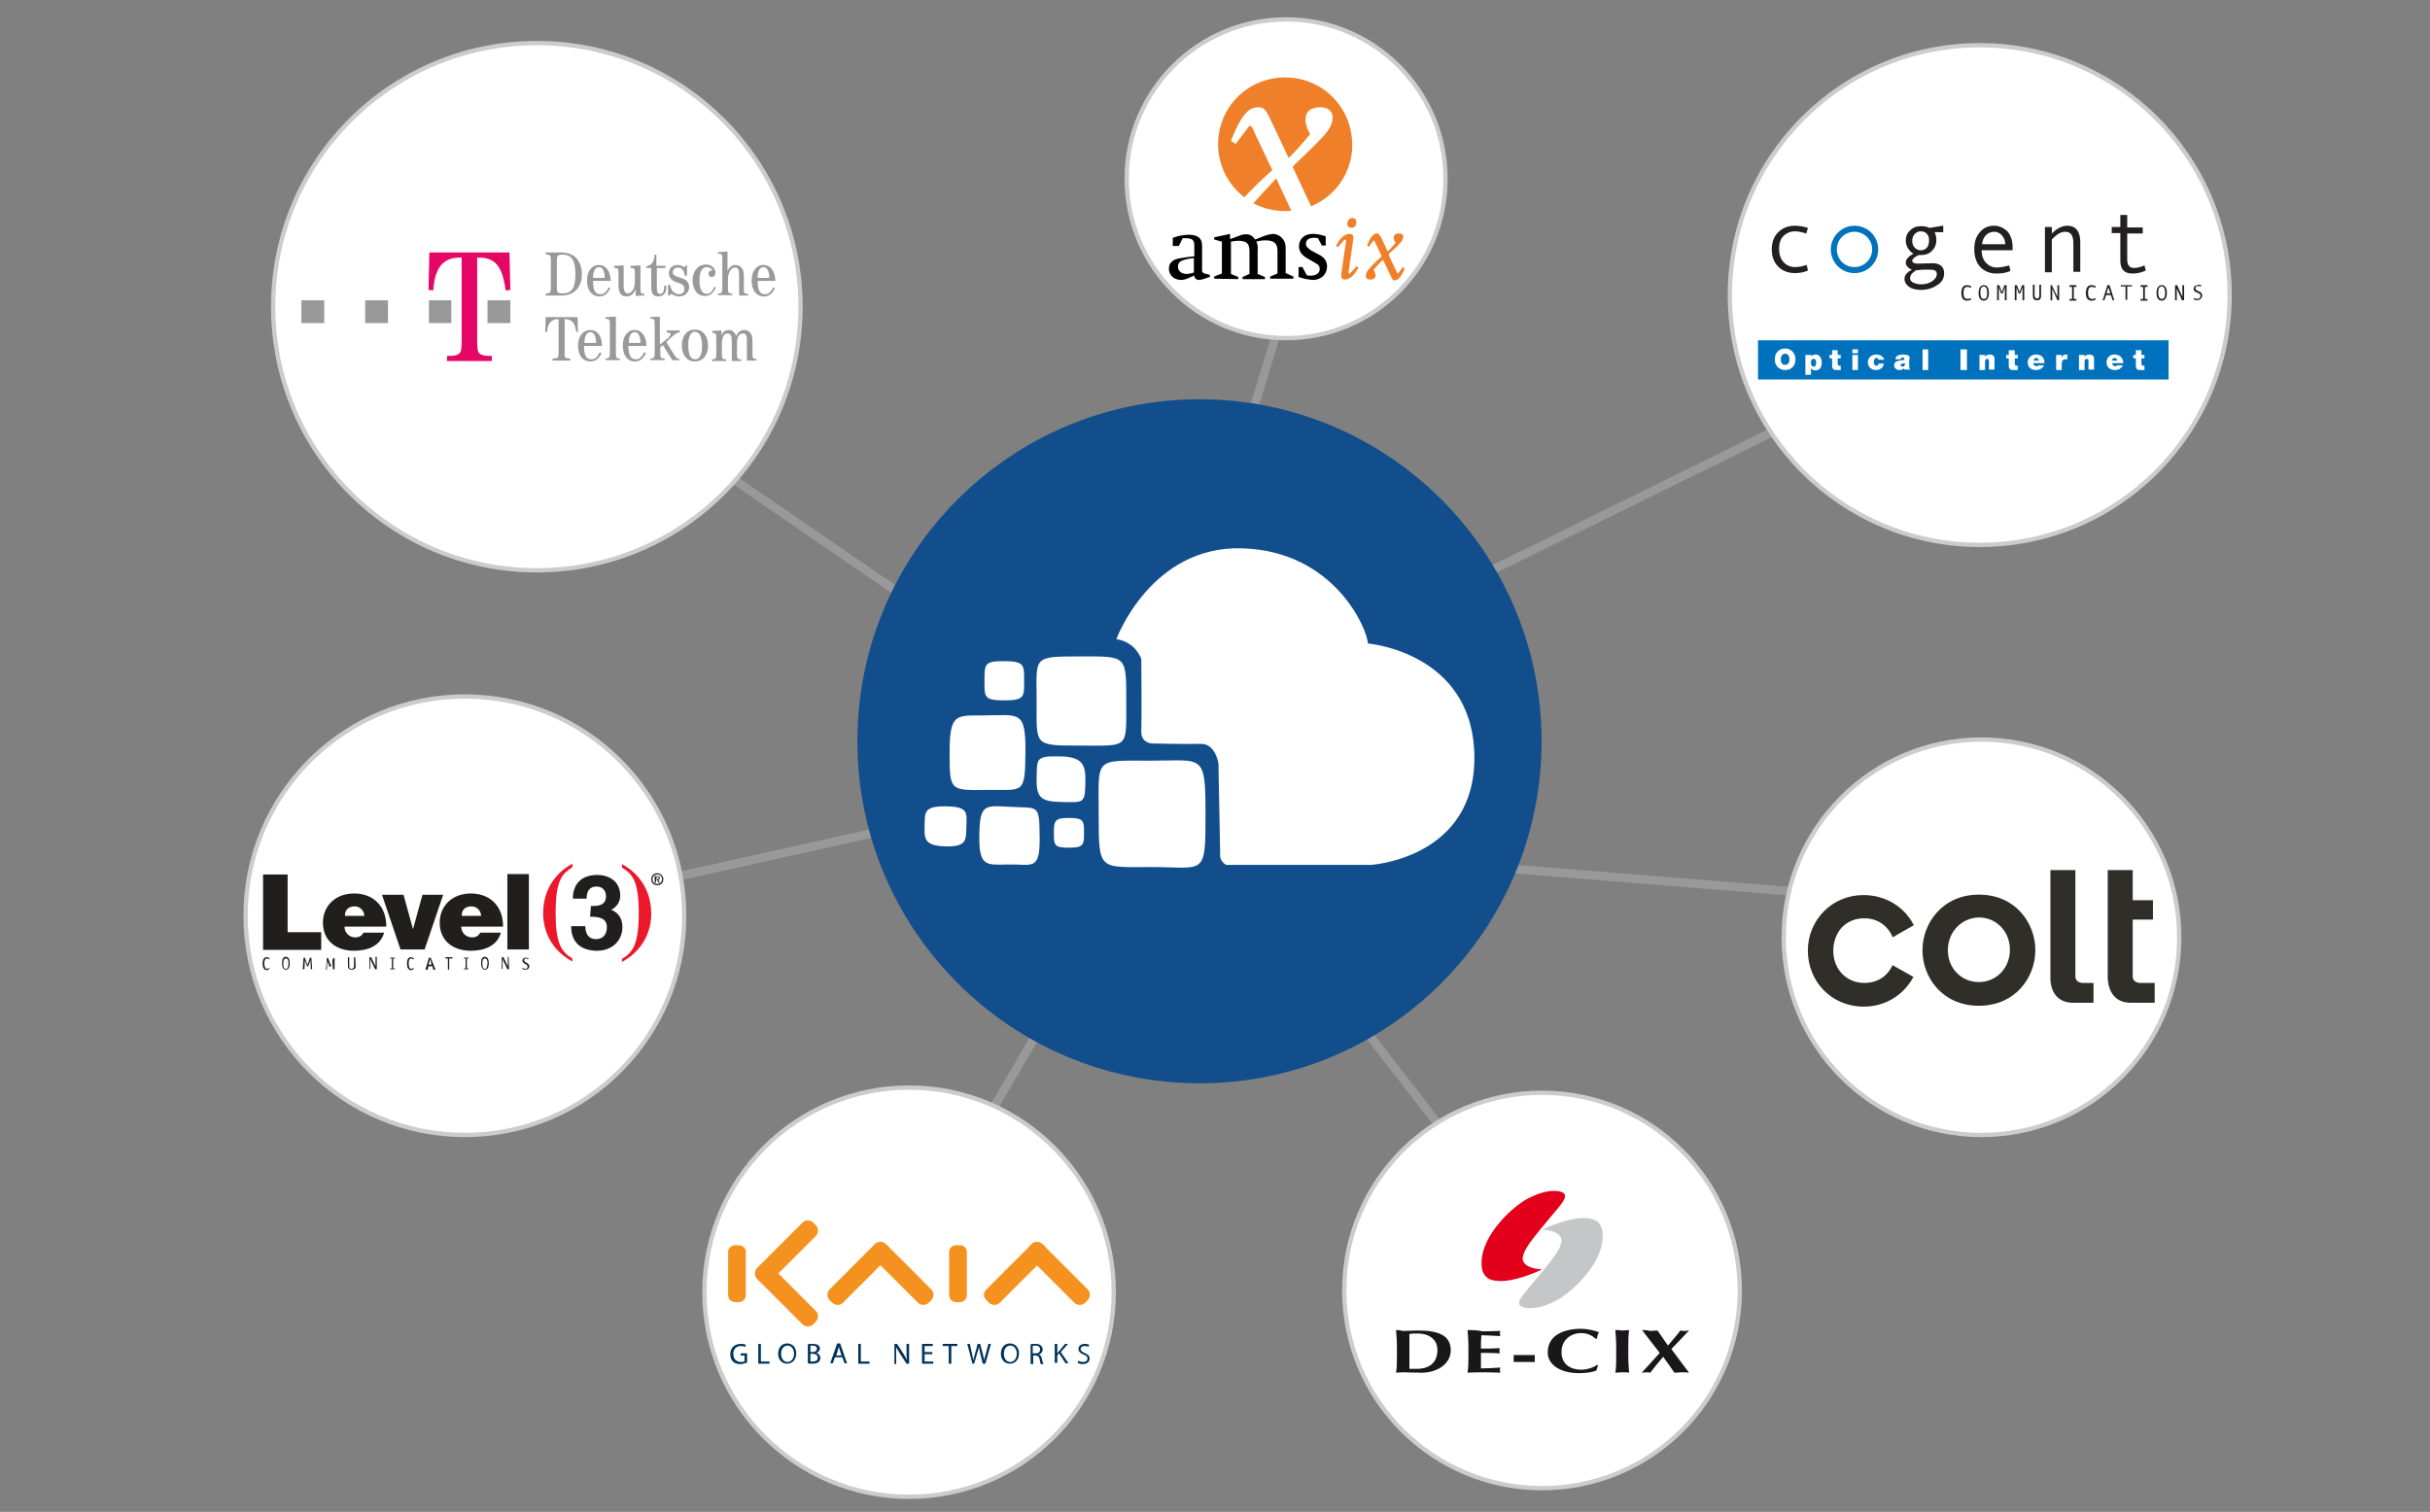 <?xml version="1.0" encoding="utf-8"?>
<!-- Generator: Adobe Illustrator 21.0.0, SVG Export Plug-In . SVG Version: 6.00 Build 0)  -->
<svg version="1.1" id="Ebene_1" xmlns="http://www.w3.org/2000/svg" xmlns:xlink="http://www.w3.org/1999/xlink" x="0px" y="0px"
	 viewBox="0 0 564 351" style="enable-background:new 0 0 564 351;" xml:space="preserve">
<rect x="0" y="0" width="564" height="351" fill="#808080" stroke="none"/>
<style type="text/css">
	.st0{fill:#000EB2;stroke:#999999;stroke-width:2;stroke-miterlimit:10;}
	.st1{fill:#124E8B;}
	.st2{fill:#FFFFFF;}
	.st3{fill:#FFFFFF;stroke:#CCCCCC;stroke-miterlimit:10;}
	.st4{fill:#1A171B;}
	.st5{fill:#C5C6C8;}
	.st6{fill:#E2001A;}
	.st7{fill:#EF8029;}
	.st8{fill:#00325A;}
	.st9{fill:#F5911F;}
	.st10{fill:#211E1E;}
	.st11{fill:#EB172B;}
	.st12{fill:#999999;}
	.st13{fill:#E50765;}
	.st14{fill:#2F2E28;}
	.st15{fill:#0071BC;}
	.st16{fill:#231F20;}
</style>
<line class="st0" x1="164" y1="107" x2="215" y2="142"/>
<line class="st0" x1="414" y1="99" x2="343" y2="134"/>
<line class="st0" x1="429" y1="208" x2="342" y2="201"/>
<line class="st0" x1="155" y1="204" x2="209" y2="192"/>
<line class="st0" x1="340" y1="269" x2="309" y2="229"/>
<line class="st0" x1="301" y1="62" x2="290" y2="98"/>
<line class="st0" x1="243" y1="236" x2="219" y2="277"/>
<circle class="st1" cx="278.4" cy="172.1" r="79.4"/>
<g id="Ebene_2_2_">
	<g id="Ebene_2-2_2_">
		<path class="st2" d="M228,166.1c8.4,0,10.1-1.5,10,8.5c-0.1,10-0.4,8.7-8.9,8.8c-8.6,0.1-8.7,0.3-8.7-8.7S221.9,166.1,228,166.1z"
			/>
		<path class="st2" d="M234.2,187.3c7,0.4,7-0.8,7.1,7.1c0.1,7.9-1.8,6.2-7.1,6.3c-5.3,0.1-7,0.6-6.9-6.7S228.5,187,234.2,187.3z"/>
		<path class="st2" d="M219.6,187.2c5.1,0.1,4.8,1.4,4.7,4.5s0.3,4.9-4.7,4.8c-5-0.1-5.1-1.7-5-4.7
			C214.7,188.8,214.2,187.1,219.6,187.2z"/>
		<path class="st2" d="M246,175.6c5.9,0.1,6,2.5,5.9,6.7s-0.6,4-5.3,3.9c-4.7-0.1-6.1-0.7-6-5.4C240.7,176.1,240.3,175.5,246,175.6z
			"/>
		<path class="st2" d="M259.1,148.4c0,0,8-21.8,29.3-21.1s28.9,18.6,29.1,22.1c0,0,24.3,2,24.7,26c0.4,23.9-24,25.4-24,25.4h-33.6
			c0,0-1.6-0.8-1.4-2.5l-0.4-21.1c0,0-0.7-4.6-4.1-4.5c-3.5,0.1-11.5-0.1-11.5-0.1s-2.4-0.2-2.3-2.8c0.1-2.6,0-16.8,0-16.8
			S263.6,149,259.1,148.4z"/>
		<path class="st2" d="M232.8,153.5c5,0,4.9,0.8,4.9,4.5c0,3.7,0.2,4.6-4.6,4.6c-4.8,0-4.6-0.8-4.6-4.6
			C228.5,154.2,228.5,153.5,232.8,153.5z"/>
		<path class="st2" d="M248.2,189.9c3.3,0,3.4,0.7,3.4,3.4s0,3.5-3.4,3.5s-3.6-0.4-3.6-3.4S244.9,189.9,248.2,189.9z"/>
		<path class="st2" d="M250.9,152.4c10.7,0,10.5-0.3,10.5,10.6c0,10.9,0.7,10.1-10.5,10.1c-11.1,0-10.3,0.1-10.3-10.3
			S239.4,152.4,250.9,152.4z"/>
		<path class="st2" d="M267.3,176.6c12,0,12.5-1.8,12.5,12.6s-0.2,12.1-12.5,12.1s-12.3,1-12.3-12.3S253.8,176.6,267.3,176.6z"/>
	</g>
</g>
<circle class="st3" cx="124.6" cy="71.2" r="61.2"/>
<circle class="st3" cx="459.5" cy="68.5" r="58"/>
<circle class="st3" cx="459.9" cy="217.6" r="45.9"/>
<circle class="st3" cx="107.9" cy="212.6" r="50.9"/>
<circle class="st3" cx="357.9" cy="299.6" r="45.9"/>
<g id="layer1" transform="translate(-328.578,-503.503)">
	<path id="path2434" class="st4" d="M695.6,812c-4.1,0-7.8,1.5-7.8,5.5c0,2.7,2.7,4.8,7.3,4.8c1.6,0,3-0.2,4-0.6
		c0.1-0.4,0.2-0.8,0.4-1.2l-0.3-0.1c-0.8,0.6-2.3,1.1-3.6,1.1c-2.3,0-4.6-1.1-4.6-4.1c0-3,2.4-4.4,4.5-4.4c1.4,0,2.4,0.4,3.4,1.3
		h0.3c0.1-0.5,0.2-1,0.5-1.5C698.7,812.4,696.9,812,695.6,812z M652.6,812.3c0.1,1.3,0.2,2.4,0.2,4v1.9c0,1.6,0,2.7-0.2,4
		c0.4,0,1-0.1,1.6-0.1c1,0,2.4,0.1,4.3,0.1c3.7,0,6.8-2.1,6.8-5.2c0-3.6-3.1-4.6-7.6-4.6c-1.7,0-2.7,0.1-3.6,0.1
		C653.5,812.3,653,812.3,652.6,812.3z M669.2,812.3c0.1,1.3,0.2,2.4,0.2,4v1.9c0,1.6,0,2.7-0.2,4c0.4,0,1-0.1,4.2-0.1
		c1.8,0,2.7,0.1,3.4,0.1c0-0.2-0.1-0.3-0.1-0.6c0-0.3,0.1-0.4,0.1-0.6c-1.5,0.1-3,0.2-4.5,0.2c0-0.6,0-1.2,0-1.8c0-0.6,0-1.2,0-1.8
		c1.5,0,2.9,0,4.4,0.1c-0.1-0.3-0.1-0.4-0.1-0.6c0-0.2,0-0.3,0.1-0.6c-1.5,0.1-2.7,0.1-4.4,0.1c0-1,0-2.1,0.1-3.1
		c0.6,0,2.9,0.1,4.4,0.2c0-0.2-0.1-0.3-0.1-0.6c0-0.3,0.1-0.4,0.1-0.6c-0.5,0-2.2,0.1-4.1,0.1C671.5,812.3,670.3,812.3,669.2,812.3z
		 M703.5,812.3c0.1,1.3,0.2,2.4,0.2,4v1.9c0,1.6,0,2.7-0.2,4c0.4,0,1-0.1,1.6-0.1c0.6,0,1.2,0,1.6,0.1c-0.1-1.3-0.2-2.4-0.2-4v-1.9
		c0-1.6,0-2.7,0.2-4c-0.4,0-1,0.1-1.6,0.1C704.5,812.3,704,812.3,703.5,812.3z M709.7,812.3c0.5,0.7,2.8,3.6,4.1,5.3
		c-1.3,1.5-3.2,3.5-4.2,4.6c0.4,0,0.7-0.1,1-0.1c0.3,0,0.6,0,1,0.1c0.9-1.2,1.9-2.4,3-3.7c0.9,1.2,1.7,2.4,2.6,3.7
		c0.6,0,1.1-0.1,1.7-0.1c0.6,0,1.1,0,1.7,0.1c-0.8-1.1-2.8-3.7-4.1-5.5c1.4-1.4,3.3-3.5,4.1-4.3c-0.4,0-0.7,0.1-1,0.1
		c-0.3,0-0.6,0-1-0.1c-0.9,1.2-1.9,2.3-2.9,3.5c-0.8-1.2-1.6-2.3-2.4-3.5c-0.6,0-1.2,0.1-1.8,0.1
		C710.9,812.3,710.4,812.3,709.7,812.3z M657.7,813.1c2.7,0,4.5,1.5,4.5,3.8c0,3-1.9,4.4-4.8,4.4c-0.8,0-1.3,0-1.7,0
		c0-0.3,0-2,0-2.8v-2.5c0-0.8,0-2.5,0-2.8C656.3,813.1,656.8,813.1,657.7,813.1z M679.9,818.1v1.6h4.9v-1.6H679.9z"/>
	<path id="path2454" class="st5" d="M686.5,789c0,0,6.8-3.4,11.1-2.6c1.9,0.3,2.7,1.6,2.9,3c0.2,1.7-0.1,3.5-0.9,5.4
		c-2.1,4.9-7,9.2-9.9,10.7c-2.6,1.3-5,2-7.2,1.6c-2.9-0.6-0.5-2.9,2-5.9c3.3-4.1,7.5-8.5,6.3-10.5C689.8,789,686.5,789,686.5,789"/>
	<path id="path2456" class="st6" d="M686.5,798.2c0,0-6.8,3.4-11.1,2.6c-1.9-0.3-2.7-1.6-2.9-3c-0.2-1.7,0.1-3.5,0.9-5.4
		c2.1-4.9,7-9.2,9.9-10.7c2.6-1.3,5-2,7.2-1.6c2.9,0.6,0.5,2.9-2,5.9c-3.3,4.1-7.5,8.5-6.3,10.5
		C683.2,798.2,686.5,798.2,686.5,798.2"/>
</g>
<circle class="st3" cx="298.5" cy="41.5" r="37"/>
<circle class="st3" cx="211" cy="300" r="47.5"/>
<g>
	<path class="st7" d="M312.1,55.6l-1.6,1.8l-0.4-0.3c0.8-1.7,2-2.8,3.1-2.8c0.6,0,0.9,0.3,0.9,0.8c0,0.1,0,0.3,0,0.4l-1.1,7.6v0.1
		c0,0.1,0,0.2,0.1,0.3l0.1,0.1l1.7-1.8l0.4,0.3c-0.8,1.6-2,2.8-3.1,2.8c-0.6,0-0.9-0.3-0.9-0.8c0-0.2,0-0.3,0-0.5l1.1-7.5V56
		c0-0.1,0-0.2-0.1-0.3L312.1,55.6L312.1,55.6z M313.9,50.6c0.4,0,0.8,0.3,0.9,0.7c0,0.1,0,0.1,0,0.2c0,0.9-0.4,1.4-1.2,1.4
		c-0.4,0-0.8-0.3-0.9-0.7c0-0.1,0-0.1,0-0.2C312.7,51.2,313.2,50.6,313.9,50.6z M322.3,59.2l1.9,4c0.1,0.2,0.1,0.2,0.3,0.3l1.1-1.5
		l0.4,0.3c-0.5,1.6-1.5,2.8-2.2,2.8c-0.5,0-0.6-0.1-1-1l-1.8-3.8l-0.2,0.2l-1,1c-0.4,0.4-0.7,0.8-1,1.2c0.3,0.4,0.4,0.8,0.5,1.2
		c0,0.6-0.5,1-1.2,1c-0.7,0-1.1-0.3-1.1-0.9c0.1-0.6,0.3-1.1,0.7-1.5c0.9-1.1,2-2.1,3-3l-1.6-3.4c-0.1-0.2-0.1-0.2-0.3-0.3l-1.1,1.5
		l-0.4-0.3l0.1-0.2c0.7-1.8,1.4-2.6,2.1-2.6c0.5,0,0.6,0.2,1.1,1l1.5,3.2c0.6-0.6,1.2-1.3,1.8-2l-0.1-0.2c-0.2-0.3-0.3-0.6-0.3-1
		c0-0.7,0.4-1,1.2-1c0.7,0,1,0.3,1,0.8c-0.1,0.6-0.4,1.2-0.9,1.6c-0.7,0.8-1.5,1.5-2.3,2.2L322.3,59.2z M295.6,42.1
		c-0.7,0.7-1.6,1.7-2.7,2.9c-1,1.1-1.6,1.7-2,2.2c2.3,1.2,4.8,1.8,7.4,1.8c0.5,0,1,0,1.4-0.1l-3.5-7.5L295.6,42.1L295.6,42.1z"/>
	<path class="st7" d="M290.8,30c-0.2-0.6-0.3-0.7-0.8-0.8l-3.2,4.2l-1.1-0.7l0.2-0.5c2.1-5.2,3.8-7.3,6-7.3c1.4,0,1.8,0.4,3,2.9
		l4.2,8.9c1.8-1.8,3.4-3.6,5-5.6l-0.3-0.5c-0.5-0.9-0.8-1.8-0.8-2.8c0-1.9,1.2-2.9,3.4-2.9c1.9,0,2.9,0.9,2.9,2.4
		c0,1.4-0.7,2.8-2.4,4.6c-2.1,2.2-4.2,4.2-6.4,6.3l-0.5,0.5l4.3,9.2c6.5-2.7,10.4-9.4,9.4-16.4c-0.9-7-6.4-12.5-13.4-13.4
		c-7-0.9-13.7,2.9-16.4,9.4c-2.7,6.5-0.7,14,4.9,18.3c2.1-2.2,4.2-4.3,6.5-6.3L290.8,30z"/>
	<path d="M272.2,57.1v-1.9c1.2-0.4,2.4-0.7,3.7-0.7c2.1,0,3.1,0.8,3.1,2.5v5.7c0,0.5,0.1,0.6,0.6,0.8l1.2,0.3v0.5l-1.5,0.5
		c-0.3,0.1-0.6,0.1-0.9,0.2h-0.1c-0.6,0-1.1-0.4-1.1-1c0,0,0,0,0,0l-0.3,0.1l-0.7,0.3c-0.5,0.2-0.8,0.4-1,0.4
		c-0.3,0.1-0.7,0.2-1,0.2c-1.7,0-2.9-1.1-2.9-2.6c0-1.3,0.8-2.1,2.3-2.4c1.2-0.2,2.4-0.4,3.6-0.5V57c0-1.3-0.5-1.7-2.1-1.7
		c-0.2,0-0.4,0-0.6,0l-0.9,1.8L272.2,57.1z M277.1,59.9c-0.8,0.1-1.5,0.2-2.2,0.4c-1,0.3-1.5,0.7-1.5,1.6c0,1,0.8,1.7,2,1.7
		c0.3,0,0.5,0,0.8-0.1c0.2,0,0.5-0.1,0.7-0.2c0.1,0,0.1,0,0.2,0L277.1,59.9L277.1,59.9z M281.8,64.7v-0.5l1.8-0.7v-7.4l-1.8-0.5
		v-0.5l3.7-0.8v1.2l0.3-0.1l1.1-0.4c1.3-0.5,1.5-0.6,2.2-0.6c0.9-0.1,1.7,0.4,2.2,1.2l0.3-0.1c0.5-0.2,1-0.4,1.5-0.6
		c0.7-0.3,1.5-0.5,2.3-0.6c0.8,0,1.5,0.3,2.1,0.9c0.6,0.6,0.9,1.3,0.9,2.5v5.7l1.8,0.8v0.5h-5.4v-0.5l1.7-0.7v-5.3
		c0-1.7-0.8-2.4-2.8-2.4c-0.7,0-1.4,0.1-2.1,0.3c0.3,0.6,0.4,1.3,0.3,2v5.5l1.7,0.7v0.5h-5.2v-0.5l1.6-0.7v-5.3
		c0-1.8-0.7-2.4-2.6-2.4c-0.6,0-1.2,0.1-1.7,0.2v7.5l1.7,0.7v0.5L281.8,64.7z M301.4,64.3V62h0.9l1,1.9c0.3,0.1,0.6,0.1,0.9,0.1
		c1.3,0,2.1-0.6,2.1-1.5c0-0.7-0.2-1-1.1-1.5l-1.9-1.1c-1.2-0.7-1.8-1.6-1.8-2.7c0-1.7,1.2-2.9,3.2-2.9c0.9,0,1.9,0.2,2.8,0.5
		l0.2,0.1V57h-0.9l-0.9-1.7c-0.3-0.1-0.6-0.1-0.9-0.1c-1.2,0-1.9,0.5-1.9,1.4c0,0.6,0.4,1,1.3,1.6l1.7,0.9c1.4,0.7,1.9,1.6,1.9,2.8
		c0,1.8-1.4,3.1-3.3,3.1C303.6,64.9,302.5,64.7,301.4,64.3L301.4,64.3z"/>
</g>
<g>
	<g>
		<path class="st8" d="M173.2,316.4c-0.3,0.1-0.8,0.3-1.4,0.3c-0.7,0-1.3-0.2-1.7-0.6c-0.4-0.4-0.6-1-0.6-1.7c0-1.4,0.9-2.4,2.5-2.4
			c0.5,0,0.9,0.1,1.1,0.2l-0.1,0.5c-0.2-0.1-0.6-0.2-1-0.2c-1.1,0-1.8,0.7-1.8,1.8c0,1.2,0.7,1.9,1.8,1.9c0.4,0,0.7-0.1,0.8-0.1
			v-1.4h-0.9v-0.5h1.5V316.4z"/>
		<path class="st8" d="M176,312h0.6v4.1h2v0.5H176V312z"/>
		<path class="st8" d="M184.8,314.2c0,1.6-1,2.4-2.1,2.4c-1.2,0-2.1-0.9-2.1-2.3c0-1.5,0.9-2.4,2.1-2.4
			C184,311.9,184.8,312.9,184.8,314.2z M181.3,314.3c0,1,0.5,1.9,1.5,1.9c0.9,0,1.5-0.9,1.5-1.9c0-0.9-0.5-1.9-1.5-1.9
			C181.8,312.4,181.3,313.3,181.3,314.3z"/>
		<path class="st8" d="M187.5,312.1c0.3-0.1,0.7-0.1,1.1-0.1c0.6,0,1,0.1,1.3,0.3c0.2,0.2,0.4,0.4,0.4,0.8c0,0.4-0.3,0.8-0.8,1v0
			c0.4,0.1,0.9,0.5,0.9,1.2c0,0.4-0.2,0.7-0.4,0.9c-0.3,0.3-0.8,0.4-1.6,0.4c-0.4,0-0.7,0-0.9-0.1V312.1z M188.1,313.9h0.5
			c0.6,0,1-0.3,1-0.8c0-0.5-0.4-0.7-1-0.7c-0.3,0-0.4,0-0.5,0V313.9z M188.1,316.1c0.1,0,0.3,0,0.5,0c0.6,0,1.2-0.2,1.2-0.9
			c0-0.6-0.5-0.9-1.2-0.9h-0.5V316.1z"/>
		<path class="st8" d="M193.8,315.1l-0.5,1.4h-0.6l1.6-4.6h0.7l1.6,4.6H196l-0.5-1.4H193.8z M195.3,314.7l-0.4-1.3
			c-0.1-0.3-0.2-0.6-0.2-0.8h0c-0.1,0.3-0.1,0.6-0.2,0.8l-0.4,1.3H195.3z"/>
		<path class="st8" d="M199.2,312h0.6v4.1h2v0.5h-2.6V312z"/>
		<path class="st8" d="M207.6,316.6V312h0.6l1.5,2.3c0.3,0.5,0.6,1,0.8,1.5l0,0c-0.1-0.6-0.1-1.2-0.1-1.9V312h0.6v4.6h-0.6l-1.5-2.3
			c-0.3-0.5-0.6-1-0.9-1.5l0,0c0,0.6,0,1.1,0,1.9v2H207.6z"/>
		<path class="st8" d="M216.4,314.4h-1.8v1.7h2v0.5H214V312h2.5v0.5h-1.9v1.4h1.8V314.4z"/>
		<path class="st8" d="M220.2,312.5h-1.4V312h3.4v0.5h-1.4v4.1h-0.6V312.5z"/>
		<path class="st8" d="M225.7,316.6l-1.2-4.6h0.6l0.5,2.3c0.1,0.6,0.3,1.1,0.3,1.6h0c0.1-0.5,0.2-1,0.4-1.6l0.6-2.3h0.6l0.6,2.3
			c0.1,0.5,0.3,1.1,0.3,1.6h0c0.1-0.5,0.2-1,0.4-1.6l0.6-2.3h0.6l-1.3,4.6h-0.6l-0.6-2.4c-0.1-0.6-0.2-1-0.3-1.5h0
			c-0.1,0.5-0.2,0.9-0.4,1.5l-0.7,2.4H225.7z"/>
		<path class="st8" d="M236.5,314.2c0,1.6-1,2.4-2.1,2.4c-1.2,0-2.1-0.9-2.1-2.3c0-1.5,0.9-2.4,2.1-2.4
			C235.7,311.9,236.5,312.9,236.5,314.2z M233,314.3c0,1,0.5,1.9,1.5,1.9c0.9,0,1.5-0.9,1.5-1.9c0-0.9-0.5-1.9-1.5-1.9
			C233.5,312.4,233,313.3,233,314.3z"/>
		<path class="st8" d="M239.2,312.1c0.3-0.1,0.7-0.1,1.1-0.1c0.6,0,1,0.1,1.3,0.4c0.2,0.2,0.4,0.5,0.4,0.9c0,0.6-0.4,1-0.9,1.2v0
			c0.4,0.1,0.6,0.4,0.7,0.9c0.1,0.6,0.3,1.1,0.4,1.3h-0.6c-0.1-0.1-0.2-0.5-0.3-1.1c-0.1-0.6-0.4-0.9-0.9-0.9h-0.6v2h-0.6V312.1z
			 M239.8,314.2h0.6c0.6,0,1-0.3,1-0.9c0-0.6-0.4-0.9-1.1-0.9c-0.3,0-0.5,0-0.6,0.1V314.2z"/>
		<path class="st8" d="M244.8,312h0.6v2.2h0c0.1-0.2,0.2-0.3,0.4-0.5l1.4-1.7h0.7l-1.7,1.9l1.8,2.6h-0.7l-1.5-2.3l-0.4,0.5v1.7h-0.6
			V312z"/>
		<path class="st8" d="M250.3,315.9c0.3,0.2,0.7,0.3,1.1,0.3c0.6,0,1-0.3,1-0.8c0-0.4-0.2-0.7-0.9-0.9c-0.7-0.3-1.2-0.7-1.2-1.3
			c0-0.7,0.6-1.2,1.5-1.2c0.5,0,0.8,0.1,1,0.2l-0.2,0.5c-0.1-0.1-0.5-0.2-0.9-0.2c-0.6,0-0.9,0.4-0.9,0.7c0,0.4,0.3,0.6,0.9,0.9
			c0.8,0.3,1.2,0.7,1.2,1.3c0,0.7-0.5,1.3-1.6,1.3c-0.4,0-0.9-0.1-1.2-0.3L250.3,315.9z"/>
	</g>
	<path class="st9" d="M171.5,302.3h-0.9c-0.9,0-1.6-0.7-1.6-1.6v-10c0-0.9,0.7-1.6,1.6-1.6h0.9c0.9,0,1.6,0.7,1.6,1.6v10
		C173.1,301.6,172.4,302.3,171.5,302.3z"/>
	<path class="st9" d="M189.4,286.9l-10.6,10.6c-0.6,0.6-1.7,0.6-2.4,0l-0.7-0.7c-0.6-0.6-0.6-1.7,0-2.4l10.6-10.6
		c0.6-0.6,1.7-0.6,2.4,0l0.7,0.7C190,285.2,190,286.3,189.4,286.9z"/>
	<path class="st9" d="M186.3,307.5l-10.6-10.6c-0.6-0.6-0.6-1.7,0-2.4l0.7-0.7c0.6-0.6,1.7-0.6,2.4,0l10.6,10.6
		c0.6,0.6,0.6,1.7,0,2.4l-0.7,0.7C188,308.1,187,308.1,186.3,307.5z"/>
	<path class="st9" d="M222.8,302.3h-0.9c-0.9,0-1.6-0.7-1.6-1.6v-10c0-0.9,0.7-1.6,1.6-1.6h0.9c0.9,0,1.6,0.7,1.6,1.6v10
		C224.4,301.6,223.7,302.3,222.8,302.3z"/>
	<path class="st9" d="M213.1,302.5l-10.6-10.6c-0.6-0.6-0.6-1.7,0-2.4l0.7-0.7c0.6-0.6,1.7-0.6,2.4,0l10.6,10.6
		c0.6,0.6,0.6,1.7,0,2.4l-0.7,0.7C214.8,303.1,213.8,303.1,213.1,302.5z"/>
	<path class="st9" d="M249.4,302.5l-10.6-10.6c-0.6-0.6-0.6-1.7,0-2.4l0.7-0.7c0.6-0.6,1.7-0.6,2.4,0l10.6,10.6
		c0.6,0.6,0.6,1.7,0,2.4l-0.7,0.7C251.1,303.1,250.1,303.1,249.4,302.5z"/>
	<path class="st9" d="M228.9,299.4l10.6-10.6c0.6-0.6,1.7-0.6,2.4,0l0.7,0.7c0.6,0.6,0.6,1.7,0,2.4l-10.6,10.6
		c-0.6,0.6-1.7,0.6-2.4,0l-0.7-0.7C228.2,301.1,228.2,300.1,228.9,299.4z"/>
	<path class="st9" d="M192.5,299.4l10.6-10.6c0.6-0.6,1.7-0.6,2.4,0l0.7,0.7c0.6,0.6,0.6,1.7,0,2.4l-10.6,10.6
		c-0.6,0.6-1.7,0.6-2.4,0l-0.7-0.7C191.9,301.1,191.9,300.1,192.5,299.4z"/>
</g>
<g transform="translate(-353.244,-478.569)">
	<path class="st10" d="M415.8,703.4L415.8,703.4c0,0.1-0.3,0.4-0.6,0.4c-0.7,0-1-0.6-1-1.5c0-0.8,0.2-1.5,0.9-1.5
		c0.4,0,0.7,0.2,0.7,0.3l0,0.1l-0.1,0.1l0,0c0,0-0.3-0.2-0.5-0.2c-0.4,0-0.6,0.4-0.6,1.1c0,0.8,0.2,1.3,0.6,1.3
		c0.2,0,0.5-0.2,0.5-0.2l0,0L415.8,703.4z"/>
	<path class="st10" d="M420.5,702.2c0-0.9-0.3-1.5-0.9-1.5c-0.7,0-0.9,0.6-0.9,1.5c0,0.9,0.3,1.5,0.9,1.5
		C420.2,703.7,420.5,703.1,420.5,702.2 M419.6,703.5c-0.5,0-0.6-0.5-0.6-1.2c0-0.7,0.1-1.2,0.6-1.2c0.5,0,0.6,0.5,0.6,1.2
		C420.1,703,420.1,703.5,419.6,703.5"/>
	<path class="st10" d="M425.7,703.6L425.7,703.6l-0.3,0l0,0l-0.1-2.1c0-0.1,0-0.2,0-0.3l0,0c0,0.1,0,0.2,0,0.3l-0.5,1.4l-0.1,0h-0.1
		l-0.1,0l-0.5-1.4c0-0.1,0-0.2,0-0.3l0,0c0,0.1,0,0.2,0,0.3l-0.1,2.1l-0.1,0h-0.2l-0.1,0l0.2-2.7l0,0h0.3l0,0l0.5,1.4
		c0,0.1,0,0.2,0.1,0.3h0c0-0.1,0-0.2,0.1-0.3l0.5-1.4l0,0h0.3l0,0L425.7,703.6z"/>
	<path class="st10" d="M430.9,703.6L430.9,703.6l-0.3,0l-0.1,0l-0.1-2.1c0-0.1,0-0.2,0-0.3l0,0c0,0.1,0,0.2,0,0.3L430,703l-0.1,0
		h-0.1l-0.1,0l-0.5-1.4c0-0.1,0-0.2,0-0.3l0,0c0,0.1,0,0.2,0,0.3l-0.1,2.1l0,0h-0.2l0,0l0.2-2.7l0,0h0.3l0,0l0.5,1.4
		c0,0.1,0,0.2,0.1,0.3h0c0-0.1,0-0.2,0.1-0.3l0.5-1.4l0,0h0.3l0,0L430.9,703.6z"/>
	<path class="st10" d="M435.8,702.9c0,0.5-0.3,0.8-0.9,0.8c-0.6,0-0.9-0.3-0.9-0.8v-2l0.1-0.1h0.2l0,0.1v2c0,0.3,0.1,0.6,0.5,0.6
		c0.4,0,0.6-0.2,0.6-0.6v-2l0.1-0.1h0.2l0,0.1L435.8,702.9z"/>
	<path class="st10" d="M440.7,703.6L440.7,703.6l-0.3,0l-0.1,0l-1-2.1c0-0.1-0.1-0.2-0.1-0.4l0,0c0,0.2,0,0.3,0,0.4v2l0,0H439l0,0
		v-2.7l0,0h0.3l0.1,0l0.9,1.9c0,0.1,0.1,0.2,0.1,0.3l0,0c0-0.1,0-0.2,0-0.3v-2l0.1,0h0.2l0,0L440.7,703.6z"/>
	<path class="st10" d="M444.9,703.6L444.9,703.6l-1.1,0l0,0v-0.2l0,0h0.4v-2.3h-0.4l0,0v-0.2l0,0h1.1l0,0v0.2l0,0h-0.4v2.3h0.4l0,0
		V703.6z"/>
	<path class="st10" d="M449.3,703.4L449.3,703.4c0,0.1-0.3,0.4-0.6,0.4c-0.7,0-1-0.6-1-1.5c0-0.8,0.2-1.5,0.9-1.5
		c0.4,0,0.7,0.2,0.7,0.3l0,0.1l-0.1,0.1l0,0c0,0-0.3-0.2-0.5-0.2c-0.4,0-0.6,0.4-0.6,1.1c0,0.8,0.2,1.3,0.6,1.3
		c0.2,0,0.5-0.2,0.5-0.2l0,0L449.3,703.4z"/>
	<path class="st10" d="M453.2,700.9L453.2,700.9l-0.3,0l-0.1,0l-0.8,2.7l0,0.1l0.1,0h0.3l0.1,0l0.2-0.8h0.9l0.2,0.8l0.1,0h0.3l0.1,0
		l0-0.1L453.2,700.9z M453.4,702.5h-0.7l0.3-0.9c0-0.1,0.1-0.3,0.1-0.4h0c0,0.1,0.1,0.3,0.1,0.4L453.4,702.5z"/>
	<path class="st10" d="M457.5,701.1v2.5l0,0.1h-0.2l-0.1-0.1v-2.5h-0.6l0,0v-0.2l0.1-0.1h1.6l0,0l0,0.1l-0.1,0.2l-0.1,0H457.5z"/>
	<path class="st10" d="M462,703.6L462,703.6l-1.1,0l0,0v-0.2l0,0h0.4v-2.3h-0.4l0,0v-0.2l0,0h1.1l0,0v0.2l0,0h-0.4v2.3h0.4l0,0
		V703.6z"/>
	<path class="st10" d="M466.7,702.2c0-0.9-0.3-1.5-0.9-1.5c-0.7,0-0.9,0.6-0.9,1.5c0,0.9,0.3,1.5,0.9,1.5
		C466.4,703.7,466.7,703.1,466.7,702.2 M465.8,703.5c-0.5,0-0.6-0.5-0.6-1.2c0-0.7,0.1-1.2,0.6-1.2c0.5,0,0.6,0.5,0.6,1.2
		C466.3,703,466.2,703.5,465.8,703.5"/>
	<path class="st10" d="M471.4,703.6L471.4,703.6l-0.3,0l-0.1,0l-1-2.1c0-0.1-0.1-0.2-0.1-0.4l0,0c0,0.2,0,0.3,0,0.4v2l0,0h-0.2l0,0
		v-2.7l0,0h0.3l0.1,0l0.9,1.9c0,0.1,0.1,0.2,0.1,0.3l0,0c0-0.1,0-0.2,0-0.3v-2l0,0h0.2l0,0L471.4,703.6z"/>
	<path class="st10" d="M475.9,701.2L475.9,701.2l-0.1,0c-0.1,0-0.3-0.1-0.5-0.1c-0.2,0-0.4,0.1-0.4,0.4c0,0.4,0.5,0.5,0.9,0.8
		c0.2,0.2,0.3,0.4,0.3,0.6c0,0.5-0.4,0.8-0.9,0.8c-0.4,0-0.7-0.2-0.8-0.2l0,0l0,0l0.1-0.1l0-0.1l0.1,0c0.1,0,0.3,0.2,0.6,0.2
		c0.3,0,0.5-0.2,0.5-0.5c0-0.7-1.2-0.6-1.2-1.4c0-0.5,0.4-0.7,0.8-0.7c0.3,0,0.6,0.2,0.7,0.2l0,0l0,0L475.9,701.2z"/>
	<path class="st10" d="M414.3,699v-17.4h5.7v13.4h7.8v4.1H414.3z"/>
	<path class="st10" d="M442.9,693.8c0.1-4.6-2.8-7.8-7.5-7.8c-4.1,0-7.2,2.7-7.2,6.8c0,4.2,3.1,6.5,7.2,6.5c3,0,6.1-1,7-4.2h-4.8
		c-0.4,0.8-1.1,1.1-1.9,1.1c-1.3,0-2.5-1-2.5-2.5H442.9z M433.3,691.2c0-1.4,0.8-2.2,2.3-2.2c1.2,0,2.2,1,2.2,2.2H433.3z"/>
	<path class="st10" d="M441.9,686.3h5l2.2,8l2.2-8h4.8l-4.3,12.7h-5.6L441.9,686.3z"/>
	<path class="st10" d="M470,693.8c0.1-4.6-2.8-7.8-7.5-7.8c-4.1,0-7.2,2.7-7.2,6.8c0,4.2,3.1,6.5,7.2,6.5c3,0,6.1-1,7-4.2h-4.8
		c-0.4,0.8-1.1,1.1-1.9,1.1c-1.3,0-2.5-1-2.5-2.5H470z M460.4,691.2c0-1.4,0.8-2.2,2.3-2.2c1.2,0,2.2,1,2.2,2.2H460.4z"/>
	<path class="st10" d="M471,681.5h5V699h-5V681.5z"/>
	<path class="st11" d="M486.1,679.9c-2.2,1.5-3.9,2.6-3.9,10.6c0,7.1,1.3,9,3.9,10.6v0.7c-6.1-3.3-6.8-8.9-6.8-11.1
		c0-7.7,5.4-10.9,6.8-11.6V679.9z"/>
	<path class="st11" d="M497.6,679.2c1.4,0.7,6.8,3.9,6.8,11.6c0,2.2-0.7,7.8-6.8,11.1v-0.7c2.5-1.5,3.9-3.4,3.9-10.6
		c0-8-1.7-9.2-3.9-10.6V679.2z"/>
	<path class="st10" d="M490.4,688.9h0.6c1,0,2.9-0.1,2.9-2.3c0-0.6-0.3-2.2-2.2-2.2c-2.3,0-2.3,2.2-2.3,2.8h-3.2
		c0-3.2,1.8-5.5,5.7-5.5c2.3,0,5.3,1.2,5.3,4.8c0,1.7-1.1,2.8-2.1,3.3v0c0.6,0.2,2.6,1.1,2.6,4c0,3.2-2.4,5.5-5.9,5.5
		c-1.6,0-6-0.4-6-5.7h3.3l0,0c0,0.9,0.2,3,2.5,3c1.4,0,2.5-0.9,2.5-2.8c0-2.3-2.3-2.4-3.9-2.4L490.4,688.9z"/>
	<path class="st10" d="M505.8,682.6c0.2,0,0.4,0,0.4-0.2c0-0.2-0.2-0.2-0.3-0.2h-0.3v0.5H505.8z M505.5,683.5h-0.3V682h0.6
		c0.4,0,0.6,0.1,0.6,0.4c0,0.3-0.2,0.4-0.4,0.4l0.4,0.7h-0.3l-0.4-0.7h-0.2V683.5z M505.8,681.6c-0.6,0-1.1,0.5-1.1,1.1
		c0,0.6,0.4,1.1,1.1,1.1c0.6,0,1.1-0.5,1.1-1.1C506.9,682,506.4,681.6,505.8,681.6 M505.8,684.1c-0.8,0-1.4-0.6-1.4-1.4
		c0-0.8,0.6-1.4,1.4-1.4c0.7,0,1.4,0.6,1.4,1.4C507.2,683.5,506.6,684.1,505.8,684.1"/>
</g>
<g id="layer1_1_" transform="translate(-49.911,545.459)">
	<g id="g24250" transform="translate(8.862,8.856)">
		<polygon id="polygon24160" class="st12" points="111,-479.3 116.3,-479.3 116.3,-484.6 111,-484.6 		"/>
		<polygon id="polygon24162" class="st12" points="125.8,-479.3 131.1,-479.3 131.1,-484.6 125.8,-484.6 		"/>
		<polygon id="polygon24164" class="st12" points="140.6,-479.3 145.8,-479.3 145.8,-484.6 140.6,-484.6 		"/>
		<polygon id="polygon24166" class="st12" points="154.2,-479.3 159.5,-479.3 159.5,-484.6 154.2,-484.6 		"/>
		<path id="path24168" class="st12" d="M168.9-487.7c0,0.8-0.1,1.1-0.2,1.3c-0.1,0.1-0.4,0.2-0.8,0.2h-0.2v0.5h3.6
			c1.4,0,2.6-0.4,3.4-1.2c1-0.9,1.4-2.3,1.4-3.8c0-1.4-0.4-2.5-1.1-3.5c-0.9-1-2.1-1.5-3.7-1.5h-3.6v0.5h0.2c0.4,0,0.7,0.1,0.8,0.2
			c0.2,0.2,0.2,0.5,0.2,1.3V-487.7L168.9-487.7z M170.3-493.9c0-0.7,0.1-0.8,0.2-1c0.2-0.2,0.5-0.3,1.1-0.3c2.1,0,3,1.3,3,4.5
			c0,3.3-0.8,4.5-3,4.5c-1.1,0-1.3-0.2-1.3-1.3V-493.9z"/>
		<path id="path24170" class="st12" d="M182.8-489.2c-0.1-2.2-1.1-3.6-2.8-3.6c-1.6,0-2.7,1.5-2.7,3.6c0,2.3,1.1,3.7,2.9,3.7
			c1.1,0,1.9-0.6,2.5-1.9l-0.4-0.2c-0.5,1.1-1.1,1.6-1.9,1.6c-1.2,0-1.7-0.9-1.7-3.1H182.8L182.8-489.2z M178.7-489.8
			c0-1.6,0.5-2.5,1.4-2.5c0.8,0,1.3,1,1.3,2.5H178.7L178.7-489.8z"/>
		<path id="path24172" class="st12" d="M188.5-485.6l2.1-0.1v-0.4h-0.2c-0.6,0-0.7-0.2-0.7-1.3v-5.3l-2.3,0.1v0.5h0.2
			c0.6,0,0.8,0.2,0.8,1.2v1.9c0,0.8-0.1,1.4-0.4,1.9c-0.3,0.6-0.8,0.9-1.3,0.9c-0.3,0-0.6-0.2-0.7-0.5c-0.1-0.3-0.2-0.6-0.2-1.2
			v-4.8l-2.2,0.1v0.5h0.2c0.7,0,0.8,0.2,0.8,1.2v2.6c0,1.1,0.1,1.6,0.4,2.1c0.3,0.5,0.8,0.7,1.4,0.7c1,0,1.7-0.5,2.2-1.7V-485.6
			L188.5-485.6z"/>
		<path id="path24174" class="st12" d="M193.4-492.1h2.1v-0.5h-2.1v-2.6h-0.4c-0.2,1.8-0.6,2.4-1.9,2.7v0.4h1.1v4.2
			c0,1.1,0.1,1.5,0.4,1.9c0.3,0.4,0.7,0.5,1.3,0.5c1.2,0,1.8-0.8,1.8-2.2v-0.3h-0.5v0.2c0,1.1-0.3,1.7-0.9,1.7
			c-0.4,0-0.6-0.2-0.7-0.5c-0.1-0.3-0.1-0.6-0.1-1.2V-492.1L193.4-492.1z"/>
		<path id="path24176" class="st12" d="M200.6-492.7h-0.5c0,0.2-0.1,0.4-0.2,0.4c-0.1,0-0.2-0.1-0.2-0.1c-0.4-0.3-1-0.4-1.4-0.4
			c-1.2,0-2,0.8-2,1.9c0,1,0.5,1.6,1.7,2.1c1,0.3,1,0.3,1.3,0.5c0.4,0.2,0.6,0.6,0.6,1.1c0,0.7-0.5,1.2-1.2,1.2
			c-0.6,0-1.2-0.3-1.6-0.8c-0.2-0.3-0.4-0.7-0.6-1.4h-0.4v2.5h0.4l0.1-0.1c0.1-0.2,0.2-0.3,0.2-0.3c0.1,0,0.1,0,0.2,0.1
			c0.7,0.4,1.1,0.5,1.7,0.5c1.3,0,2.3-0.9,2.3-2.2c0-0.7-0.3-1.2-0.8-1.6c-0.3-0.2-0.7-0.4-1.7-0.7c-1-0.3-1.3-0.6-1.3-1.1
			c0-0.6,0.5-1.1,1.1-1.1c1,0,1.5,0.6,1.7,1.9h0.5V-492.7L200.6-492.7z"/>
		<path id="path24178" class="st12" d="M206.8-487.7c-0.4,1.1-1,1.6-1.7,1.6c-1.1,0-1.7-1-1.7-3.1c0-2.1,0.6-3.1,1.7-3.1
			c0.6,0,1.1,0.3,1.3,0.8c-0.1,0-0.1,0-0.2,0c-0.4,0-0.7,0.3-0.7,0.7c0,0.5,0.3,0.8,0.7,0.8c0.5,0,0.9-0.4,0.9-1
			c0-1.1-1-1.9-2.2-1.9c-1.8,0-3.1,1.5-3.1,3.6c0,2.2,1.1,3.7,2.9,3.7c1.1,0,1.9-0.6,2.5-2L206.8-487.7L206.8-487.7z"/>
		<path id="path24180" class="st12" d="M212.5-485.7h2.2v-0.4h-0.2c-0.7,0-0.8-0.2-0.8-1.3v-2.4c0-1.3-0.1-1.8-0.5-2.3
			c-0.3-0.4-0.8-0.7-1.4-0.7c-0.8,0-1.4,0.4-1.9,1.4v-4.5l-2.2,0.1v0.4h0.2c0.7,0,0.8,0.2,0.8,1.2v6.7c0,1-0.1,1.3-0.8,1.3h-0.2v0.4
			h3.3v-0.4h-0.2c-0.7,0-0.8-0.2-0.8-1.3v-1.6c0-1,0.1-1.6,0.4-2.2c0.3-0.6,0.8-0.9,1.3-0.9c0.3,0,0.6,0.1,0.7,0.4
			c0.2,0.3,0.2,0.6,0.2,1.5V-485.7L212.5-485.7z"/>
		<path id="path24182" class="st12" d="M221-489.2c-0.1-2.2-1.1-3.6-2.8-3.6c-1.6,0-2.7,1.5-2.7,3.6c0,2.3,1.1,3.7,2.9,3.7
			c1.1,0,1.9-0.6,2.5-1.9l-0.4-0.2c-0.5,1.1-1.1,1.6-1.9,1.6c-1.2,0-1.7-0.9-1.7-3.1H221L221-489.2z M216.9-489.8
			c0-1.6,0.5-2.5,1.4-2.5c0.8,0,1.3,1,1.3,2.5H216.9z"/>
		<path id="path24184" class="st12" d="M172.1-480.2h0.2c1.5,0,2.2,0.8,2.5,3l0.4-0.1l-0.1-3.4h-7.4l-0.1,3.4l0.4,0.1
			c0.1-0.8,0.2-1.3,0.4-1.7c0.4-0.8,1.1-1.3,1.9-1.3h0.4v7.6c0,0.8-0.1,1.1-0.2,1.3c-0.2,0.1-0.5,0.2-0.8,0.2h-0.4v0.5h4.1v-0.5
			h-0.3c-0.4,0-0.7-0.1-0.8-0.2c-0.2-0.2-0.2-0.5-0.2-1.3V-480.2z"/>
		<path id="path24186" class="st12" d="M180.8-474.1c-0.1-2.2-1.1-3.6-2.8-3.6c-1.6,0-2.8,1.5-2.8,3.6c0,2.3,1.1,3.7,2.9,3.7
			c1.1,0,1.9-0.6,2.6-1.9l-0.5-0.2c-0.5,1.1-1,1.6-1.9,1.6c-1.2,0-1.7-0.9-1.7-3.1H180.8L180.8-474.1z M176.7-474.7
			c0-1.6,0.5-2.5,1.4-2.5c0.8,0,1.3,1,1.3,2.5H176.7L176.7-474.7z"/>
		<path id="path24188" class="st12" d="M183.8-480.8l-2.2,0.1v0.4h0.2c0.6,0,0.8,0.2,0.8,1.2v6.7c0,1-0.2,1.3-0.8,1.3h-0.2v0.4h3.3
			v-0.4h-0.2c-0.6,0-0.7-0.2-0.7-1.3V-480.8L183.8-480.8z"/>
		<path id="path24190" class="st12" d="M191.1-474.1c-0.1-2.2-1.1-3.6-2.8-3.6c-1.6,0-2.7,1.5-2.7,3.6c0,2.3,1.1,3.7,2.8,3.7
			c1.1,0,1.9-0.6,2.6-1.9l-0.5-0.2c-0.5,1.1-1,1.6-1.9,1.6c-1.1,0-1.7-0.9-1.7-3.1H191.1L191.1-474.1z M187-474.7
			c0-1.6,0.5-2.5,1.4-2.5c0.8,0,1.3,1,1.3,2.5H187L187-474.7z"/>
		<path id="path24192" class="st12" d="M198.8-470.6v-0.4h-0.1c-0.5,0-0.7-0.2-1.2-1l-1.8-2.9l1.6-1.5c0.7-0.5,0.8-0.7,1.3-0.7h0.2
			v-0.5h-3v0.5h0.2c0.5,0,0.7,0.1,0.7,0.4c0,0.2-0.2,0.4-0.4,0.7l-2.1,1.7v-6.5l-2.2,0.1v0.4h0.2c0.7,0,0.8,0.2,0.8,1.2v6.7
			c0,1-0.1,1.3-0.8,1.3h-0.2v0.4h3.3v-0.4h-0.2c-0.7,0-0.8-0.2-0.8-1.3v-1.3l0.6-0.5l2.2,3.5H198.8L198.8-470.6z"/>
		<path id="path24194" class="st12" d="M202.4-477.8c-1.9,0-3.1,1.4-3.1,3.7c0,2.2,1.2,3.7,3,3.7c1.9,0,3.1-1.5,3.1-3.7
			C205.4-476.3,204.2-477.8,202.4-477.8L202.4-477.8z M202.3-477.3c0.5,0,1,0.3,1.3,0.9c0.2,0.5,0.4,1.3,0.4,2.3
			c0,2.1-0.5,3.2-1.6,3.2c-1.1,0-1.6-1.1-1.6-3.3c0-1,0.1-1.7,0.4-2.2C201.3-476.9,201.8-477.3,202.3-477.3L202.3-477.3z"/>
		<path id="path24196" class="st12" d="M214.4-470.6h2.2v-0.4h-0.2c-0.6,0-0.7-0.2-0.7-1.3v-2.7c0-0.9-0.1-1.4-0.4-1.9
			c-0.3-0.5-0.8-0.8-1.5-0.8c-0.8,0-1.4,0.4-1.9,1.4c-0.4-1-0.9-1.4-1.7-1.4c-0.8,0-1.5,0.5-1.7,1.3v-1.2l-2.1,0.1v0.5h0.1
			c0.7,0,0.8,0.2,0.8,1.2v3.6c0,1-0.1,1.3-0.8,1.3h-0.2v0.4h3.3v-0.4h-0.2c-0.7,0-0.8-0.2-0.8-1.3v-1.9c0-1.1,0.1-1.6,0.3-2.1
			c0.2-0.5,0.6-0.7,1-0.7c0.4,0,0.7,0.2,0.8,0.5c0.2,0.4,0.2,0.7,0.2,1.9v4h2.2v-0.4h-0.2c-0.7,0-0.8-0.2-0.8-1.3v-1.9
			c0-1.3,0.1-1.6,0.3-2.1c0.2-0.5,0.7-0.7,1.1-0.7c0.3,0,0.6,0.1,0.7,0.4c0.2,0.3,0.2,0.8,0.2,1.7V-470.6L214.4-470.6z"/>
		<path id="path24198" class="st13" d="M151.8-494.5h0.5c3.7,0,5.4,2.1,6.1,7.6l1.1-0.1l-0.2-8.7h-18.6l-0.2,8.7l1.1,0.1
			c0.2-2.1,0.4-3.2,0.9-4.3c0.8-2.1,2.7-3.3,4.9-3.3h0.8v19.1c0,2-0.1,2.7-0.5,3.1c-0.4,0.4-1.1,0.6-2,0.6h-0.9v1.2h10.4v-1.2h-0.9
			c-0.8,0-1.6-0.2-2-0.6c-0.4-0.4-0.5-1.1-0.5-3.1V-494.5z"/>
	</g>
</g>
<path id="path3336" class="st14" d="M446.2,220.6c0-6.2,4.6-12.9,13.1-12.9c8.5,0,13.1,6.6,13.1,12.9c0,6.3-4.6,12.9-13.1,12.9
	C450.8,233.5,446.2,226.9,446.2,220.6L446.2,220.6L446.2,220.6z M452.1,220.6c0,4.3,3.2,7.4,7.2,7.4c4,0,7.2-3.2,7.2-7.5
	c0-4.3-3.2-7.5-7.2-7.5C455.3,213.1,452.1,216.3,452.1,220.6L452.1,220.6L452.1,220.6z M483.4,228.2c0,0-1.7,0-1.7-1.5V202h-5.8
	v24.7c0,0-0.5,6.1,5.3,6.1v0h4.7v-4.6L483.4,228.2L483.4,228.2z M439.3,224c-0.9,2-2.9,4.2-6.6,4.2c-4.1,0-7.2-3.1-7.2-7.5
	c0-2.1,0.8-4.1,2-5.4c1.4-1.4,3.1-2.1,5.2-2.1c3.2,0,5.5,1.8,6.6,4.4l4.9-2.8c-2.2-4.3-6.6-7-11.7-7c-7.3,0-12.9,5.8-12.9,12.9
	c0,7,5.3,13,13,13c5.2,0,9.4-2.9,11.5-6.9l-4.8-2.7L439.3,224L439.3,224z M496.7,228.2c0,0-1.7,0-1.7-1.5v-13.2h4.7V209H495v-7h-5.8
	v24.7c0,0-0.3,6.1,5.3,6.1l0,0h5.6v-4.6L496.7,228.2L496.7,228.2z"/>
<g id="layer1_2_" transform="translate(-283.973,-498.593)">
	<path id="path5328" class="st15" d="M714.4,551c-3,0-5.5,2.5-5.5,5.5s2.4,5.5,5.5,5.5c3,0,5.5-2.4,5.5-5.5S717.4,551,714.4,551z
		 M714.4,552.4c2.2,0,4.1,1.8,4.1,4.1c0,2.2-1.8,4.1-4.1,4.1s-4.1-1.8-4.1-4.1C710.3,554.2,712.1,552.4,714.4,552.4z M692,577.6v9.1
		h95.3v-9.1H692z"/>
	<path id="path5330" class="st16" d="M776.1,548.4v2.9h-2v1.4h2v6.4c0,2,0.9,3,2.8,3c1,0,2.1-0.2,3.1-0.7l-0.3-1.2
		c-0.8,0.4-1.7,0.6-2.5,0.6c-0.5,0-0.9-0.2-1.1-0.5c-0.3-0.4-0.4-0.8-0.4-1.5v-6h3.6v-1.4h-3.6v-2.9H776.1z M700.6,551
		c-1.6,0-2.9,0.5-3.9,1.5c-1,1-1.5,2.3-1.5,4c0,1.7,0.5,3,1.5,4c1,1,2.3,1.5,3.9,1.5c1.1,0,2.1-0.2,3-0.6l-0.3-1.3
		c-0.9,0.3-1.8,0.5-2.7,0.5c-1.1,0-2-0.4-2.7-1.2c-0.7-0.8-1-1.8-1-3c0-1.3,0.3-2.3,1-3c0.7-0.7,1.6-1.1,2.7-1.1
		c0.8,0,1.6,0.2,2.6,0.5l0.4-1.3C702.6,551.2,701.6,551,700.6,551z M734.9,551l-3.1,0.5c-0.6-0.3-1.2-0.4-2-0.4c-1,0-1.8,0.3-2.5,1
		c-0.7,0.6-1,1.4-1,2.4c0,0.6,0.2,1.2,0.5,1.7c0.3,0.5,0.7,1,1.3,1.3c-1.2,0.6-1.8,1.3-1.8,2.1c0,0.6,0.5,1.2,1.4,1.6
		c-1.1,0.6-1.7,1.3-1.7,2.1c0,0.8,0.4,1.4,1.1,1.9c0.7,0.5,1.7,0.7,2.8,0.7c1.4,0,2.6-0.4,3.7-1.1c1.1-0.7,1.6-1.6,1.6-2.8
		c0-0.7-0.2-1.3-0.7-1.7c-0.5-0.4-1.1-0.6-2-0.6l-3.5,0.1c-0.4,0-0.7-0.1-0.9-0.2c-0.2-0.1-0.3-0.3-0.3-0.5c0-0.4,0.5-0.8,1.5-1.3
		c0.2,0,0.4,0,0.6,0c1,0,1.9-0.3,2.5-1c0.7-0.7,1-1.5,1-2.4c0-0.7-0.1-1.3-0.4-1.9h2V551z M746.8,551c-1.4,0-2.5,0.5-3.3,1.5
		c-0.9,1-1.3,2.3-1.3,4c0,1.7,0.5,3.1,1.4,4.1c1,1,2.2,1.5,3.8,1.5c1.2,0,2.3-0.2,3.2-0.6l-0.3-1.3c-1,0.3-2,0.5-2.9,0.5
		c-1,0-1.8-0.4-2.5-1.1c-0.7-0.8-1-1.8-1-2.9h7.2V556c0-1.5-0.4-2.7-1.2-3.7C749,551.5,748,551,746.8,551z M763.8,551
		c-1.2,0-2.4,0.6-3.6,1.8v-1.5h-1.6v10.5h1.6v-7.6c1.1-1.2,2.1-1.8,3.1-1.8c0.6,0,1.1,0.2,1.4,0.6c0.3,0.4,0.5,1.1,0.5,2v6.7h1.6
		v-7.2C766.7,552.2,765.7,551,763.8,551z M729.8,552.3c0.6,0,1.1,0.2,1.4,0.6c0.4,0.4,0.5,0.9,0.5,1.6c0,0.6-0.2,1.2-0.5,1.6
		c-0.4,0.4-0.8,0.6-1.4,0.6c-0.6,0-1-0.2-1.4-0.6c-0.4-0.4-0.6-0.9-0.6-1.6c0-0.6,0.2-1.2,0.6-1.6
		C728.8,552.5,729.2,552.3,729.8,552.3z M746.9,552.4c0.6,0,1.2,0.3,1.7,0.8c0.5,0.6,0.8,1.3,0.8,2.1H744c0.1-0.9,0.4-1.6,0.9-2.1
		S746,552.4,746.9,552.4z M732,561.2c1,0,1.5,0.3,1.5,1c0,0.7-0.4,1.2-1.1,1.7c-0.7,0.5-1.6,0.7-2.6,0.7c-0.7,0-1.3-0.2-1.8-0.4
		c-0.5-0.3-0.7-0.6-0.7-1c0-0.3,0.1-0.5,0.2-0.8c0.2-0.2,0.4-0.5,0.7-0.7c0.3-0.2,0.5-0.4,0.7-0.4c0.3,0,0.7,0,1.2-0.1
		C731.1,561.2,731.7,561.2,732,561.2z M740.5,564.8c-0.5,0-0.8,0.2-1,0.5c-0.2,0.3-0.3,0.8-0.3,1.3c0,0.6,0.1,1,0.3,1.3
		c0.2,0.3,0.6,0.5,1,0.5c0.4,0,0.7-0.1,1-0.3l-0.1-0.3c-0.3,0.2-0.6,0.2-0.8,0.2c-0.6,0-0.9-0.5-0.9-1.4c0-0.5,0.1-0.9,0.2-1.1
		c0.2-0.2,0.4-0.3,0.7-0.3c0.3,0,0.5,0.1,0.8,0.2l0.1-0.3c-0.1-0.1-0.2-0.1-0.4-0.2C740.8,564.8,740.6,564.8,740.5,564.8z
		 M744.4,564.8c-0.4,0-0.7,0.2-0.9,0.5c-0.2,0.3-0.3,0.8-0.3,1.3c0,0.6,0.1,1,0.3,1.3c0.2,0.3,0.5,0.5,0.9,0.5
		c0.4,0,0.7-0.2,0.9-0.5c0.2-0.3,0.3-0.7,0.3-1.3c0-0.6-0.1-1-0.3-1.3C745.1,564.9,744.8,564.8,744.4,564.8z M769.4,564.8
		c-0.5,0-0.8,0.2-1,0.5c-0.2,0.3-0.3,0.8-0.3,1.3c0,0.6,0.1,1,0.3,1.3c0.2,0.3,0.6,0.5,1,0.5c0.4,0,0.7-0.1,1-0.3l-0.1-0.3
		c-0.3,0.2-0.6,0.2-0.8,0.2c-0.6,0-0.9-0.5-0.9-1.4c0-0.5,0.1-0.9,0.2-1.1c0.2-0.2,0.4-0.3,0.7-0.3c0.3,0,0.5,0.1,0.8,0.2l0.1-0.3
		c-0.1-0.1-0.2-0.1-0.4-0.2C769.7,564.8,769.6,564.8,769.4,564.8z M785.7,564.8c-0.4,0-0.7,0.2-0.9,0.5c-0.2,0.3-0.3,0.8-0.3,1.3
		c0,0.6,0.1,1,0.3,1.3c0.2,0.3,0.5,0.5,0.9,0.5c0.4,0,0.7-0.2,0.9-0.5c0.2-0.3,0.3-0.7,0.3-1.3c0-0.6-0.1-1-0.3-1.3
		C786.4,564.9,786.1,564.8,785.7,564.8z M793.9,564.8c-0.2,0-0.4,0.1-0.5,0.2c-0.2,0.2-0.3,0.4-0.3,0.7c0,0.1,0,0.2,0.1,0.3
		c0,0.1,0.1,0.2,0.2,0.2c0.1,0.1,0.1,0.1,0.2,0.2c0.1,0,0.2,0.1,0.5,0.2c0.2,0.1,0.4,0.2,0.5,0.3c0.1,0.1,0.1,0.2,0.1,0.4
		c0,0.2-0.1,0.4-0.2,0.5c-0.1,0.1-0.3,0.2-0.6,0.2c-0.2,0-0.4-0.1-0.7-0.2l-0.1,0.3c0.2,0.1,0.5,0.2,0.8,0.2c0.3,0,0.6-0.1,0.8-0.3
		c0.2-0.2,0.4-0.5,0.4-0.8c0-0.1,0-0.3-0.1-0.4c-0.1-0.1-0.1-0.2-0.2-0.3c-0.1-0.1-0.2-0.1-0.3-0.2c-0.1,0-0.2-0.1-0.5-0.2
		c-0.3-0.2-0.5-0.4-0.5-0.6c0-0.2,0.1-0.3,0.2-0.4c0.1-0.1,0.3-0.1,0.5-0.1c0.2,0,0.4,0,0.6,0.1l0.1-0.3c-0.2-0.1-0.5-0.1-0.7-0.1
		C794.1,564.8,794,564.8,793.9,564.8z M747.5,564.8v3.5h0.4v-3l0.5,1.4h0.4l0.5-1.4v3h0.4v-3.5h-0.5l-0.6,1.6l-0.6-1.6H747.5z
		 M751.6,564.8v3.5h0.4v-3l0.5,1.4h0.4l0.5-1.4v3h0.4v-3.5h-0.5l-0.6,1.6l-0.6-1.6H751.6z M755.8,564.8v2.4c0,0.8,0.3,1.1,1,1.1
		c0.3,0,0.6-0.1,0.7-0.3c0.2-0.2,0.2-0.5,0.2-0.9v-2.4h-0.4v2.4c0,0.3,0,0.5-0.1,0.6c-0.1,0.1-0.2,0.2-0.4,0.2
		c-0.4,0-0.6-0.3-0.6-0.8v-2.4H755.8z M759.9,564.8v3.5h0.4v-2.7l1.2,2.7h0.4v-3.5h-0.4v2.7l-1.3-2.7H759.9z M764.3,564.8v0.4h0.6
		v2.8h-0.6v0.4h1.6v-0.4h-0.6v-2.8h0.6v-0.4H764.3z M773.1,564.8l-1.1,3.5h0.4l0.4-1.2h1.1l0.4,1.2h0.4l-1.1-3.5H773.1z
		 M776.2,564.8v0.3h1.1v3.1h0.4v-3.1h1.1v-0.3H776.2z M780.8,564.8v0.4h0.6v2.8h-0.6v0.4h1.6v-0.4h-0.6v-2.8h0.6v-0.4H780.8z
		 M788.8,564.8v3.5h0.4v-2.7l1.2,2.7h0.5v-3.5h-0.4v2.7l-1.2-2.7H788.8z M744.4,565.1c0.5,0,0.8,0.5,0.8,1.5c0,1-0.2,1.4-0.8,1.4
		c-0.3,0-0.5-0.1-0.6-0.4c-0.1-0.2-0.2-0.6-0.2-1.1c0-0.5,0.1-0.8,0.2-1.1C744,565.2,744.2,565.1,744.4,565.1z M785.7,565.1
		c0.5,0,0.8,0.5,0.8,1.5c0,1-0.3,1.4-0.8,1.4c-0.2,0-0.4-0.1-0.6-0.4c-0.1-0.2-0.2-0.6-0.2-1.1c0-0.5,0.1-0.8,0.2-1.1
		C785.3,565.2,785.5,565.1,785.7,565.1z M773.3,565.3l0.5,1.4h-0.9L773.3,565.3z"/>
	<path id="path5370" class="st2" d="M698.3,579.5c-1.5,0-2.4,1.1-2.4,2.5c0,1.5,1,2.5,2.4,2.5c1.5,0,2.4-1,2.4-2.5
		C700.7,580.6,699.7,579.5,698.3,579.5z M713.9,579.7v0.9h1.3v-0.9H713.9z M730.2,579.7v4.8h1.3v-4.8H730.2z M739,579.7v4.8h1.5
		v-4.8H739z M709.2,579.9v1.1h-0.6v0.8h0.6v1.7c0,1,0.6,1,1.2,1c0.3,0,0.6,0,0.8,0v-1c-0.1,0-0.2,0-0.3,0c-0.3,0-0.4-0.2-0.4-0.5
		v-1.2h0.7V581h-0.7v-1.1H709.2z M750.2,579.9v1.1h-0.6v0.8h0.6v1.7c0,1,0.6,1,1.2,1c0.3,0,0.6,0,0.9,0v-1c-0.1,0-0.2,0-0.3,0
		c-0.3,0-0.4-0.2-0.4-0.5v-1.2h0.7V581h-0.7v-1.1H750.2z M779.7,579.9v1.1h-0.6v0.8h0.6v1.7c0,1,0.6,1,1.2,1c0.3,0,0.6,0,0.8,0v-1
		c-0.1,0-0.2,0-0.3,0c-0.3,0-0.4-0.2-0.4-0.5v-1.2h0.7V581H781v-1.1H779.7z M698.3,580.7c0.4,0,1,0.3,1,1.3c0,1.1-0.6,1.3-1,1.3
		c-0.4,0-1-0.2-1-1.3C697.3,581,697.9,580.7,698.3,580.7z M705.4,580.9c-0.7,0-0.9,0.3-1,0.5V581H703v4.6h1.3v-1.5h0
		c0.2,0.3,0.6,0.5,1,0.5c1.2,0,1.5-1,1.5-1.8C706.8,581.9,706.4,580.9,705.4,580.9z M719.4,580.9c-1,0-1.9,0.7-1.9,1.8
		c0,1.1,0.8,1.8,1.9,1.8c0.9,0,1.7-0.5,1.8-1.5H720c0,0.3-0.2,0.5-0.5,0.5c-0.5,0-0.6-0.4-0.6-0.9c0-0.4,0.1-0.9,0.6-0.9
		c0.1,0,0.3,0,0.3,0.1c0.1,0.1,0.1,0.2,0.2,0.3h1.3C721.1,581.3,720.3,580.9,719.4,580.9z M725.7,580.9c-0.8,0-1.8,0.2-1.8,1.1h1.2
		c0-0.1,0.1-0.4,0.5-0.4c0.2,0,0.4,0.1,0.4,0.3c0,0.2-0.2,0.3-0.4,0.3c-0.7,0.1-2,0.1-2,1.2c0,0.7,0.6,1.1,1.2,1.1
		c0.4,0,0.8-0.1,1.1-0.4h0c0,0.1,0,0.2,0.1,0.3h1.3c-0.1-0.2-0.2-0.5-0.2-0.8v-1.4C727.3,581.6,727.4,580.9,725.7,580.9z
		 M745.8,580.9c-0.5,0-0.9,0.2-1.1,0.5h0V581h-1.3v3.5h1.3v-1.9c0-0.6,0.3-0.7,0.5-0.7c0.4,0,0.4,0.3,0.4,0.7v1.8h1.3v-2.4
		C747,581.3,746.5,580.9,745.8,580.9z M756.5,580.9c-1.1,0-1.9,0.8-1.9,1.8c0,1.2,0.8,1.8,2,1.8c0.8,0,1.5-0.4,1.8-1.1h-1.3
		c-0.1,0.2-0.3,0.2-0.5,0.2c-0.4,0-0.7-0.3-0.7-0.7h2.6C758.5,581.7,757.9,580.9,756.5,580.9z M763.5,580.9c-0.5,0-0.8,0.2-1,0.7
		V581h-1.3v3.5h1.3v-1.4c0-0.7,0.3-1.1,0.8-1.1c0.3,0,0.4,0,0.5,0.1v-1.2C763.8,580.9,763.6,580.9,763.5,580.9z M768.9,580.9
		c-0.5,0-0.9,0.2-1.1,0.5V581h-1.3v3.5h1.3v-1.9c0-0.6,0.3-0.7,0.5-0.7c0.4,0,0.4,0.3,0.4,0.7v1.8h1.3v-2.4
		C770.1,581.3,769.6,580.9,768.9,580.9z M774.7,580.9c-1.1,0-1.8,0.8-1.8,1.8c0,1.2,0.8,1.8,2,1.8c0.8,0,1.5-0.4,1.8-1.1h-1.3
		c-0.1,0.2-0.3,0.2-0.5,0.2c-0.4,0-0.7-0.3-0.7-0.7h2.6C776.7,581.7,776.1,580.9,774.7,580.9z M713.9,581v3.5h1.3V581H713.9z
		 M756.6,581.7c0.3,0,0.6,0.3,0.6,0.6H756C756,582,756.2,581.7,756.6,581.7z M774.8,581.7c0.3,0,0.6,0.3,0.6,0.6h-1.3
		C774.2,582,774.4,581.7,774.8,581.7z M704.9,581.9c0.5,0,0.6,0.4,0.6,0.9c0,0.4-0.1,0.9-0.6,0.9s-0.6-0.5-0.6-0.9
		C704.3,582.3,704.4,581.9,704.9,581.9z M726.1,582.9v0.3c0,0.4-0.3,0.5-0.6,0.5c-0.2,0-0.4-0.2-0.4-0.3c0-0.2,0.1-0.3,0.4-0.4
		C725.7,583,725.9,583,726.1,582.9z"/>
</g>
</svg>
